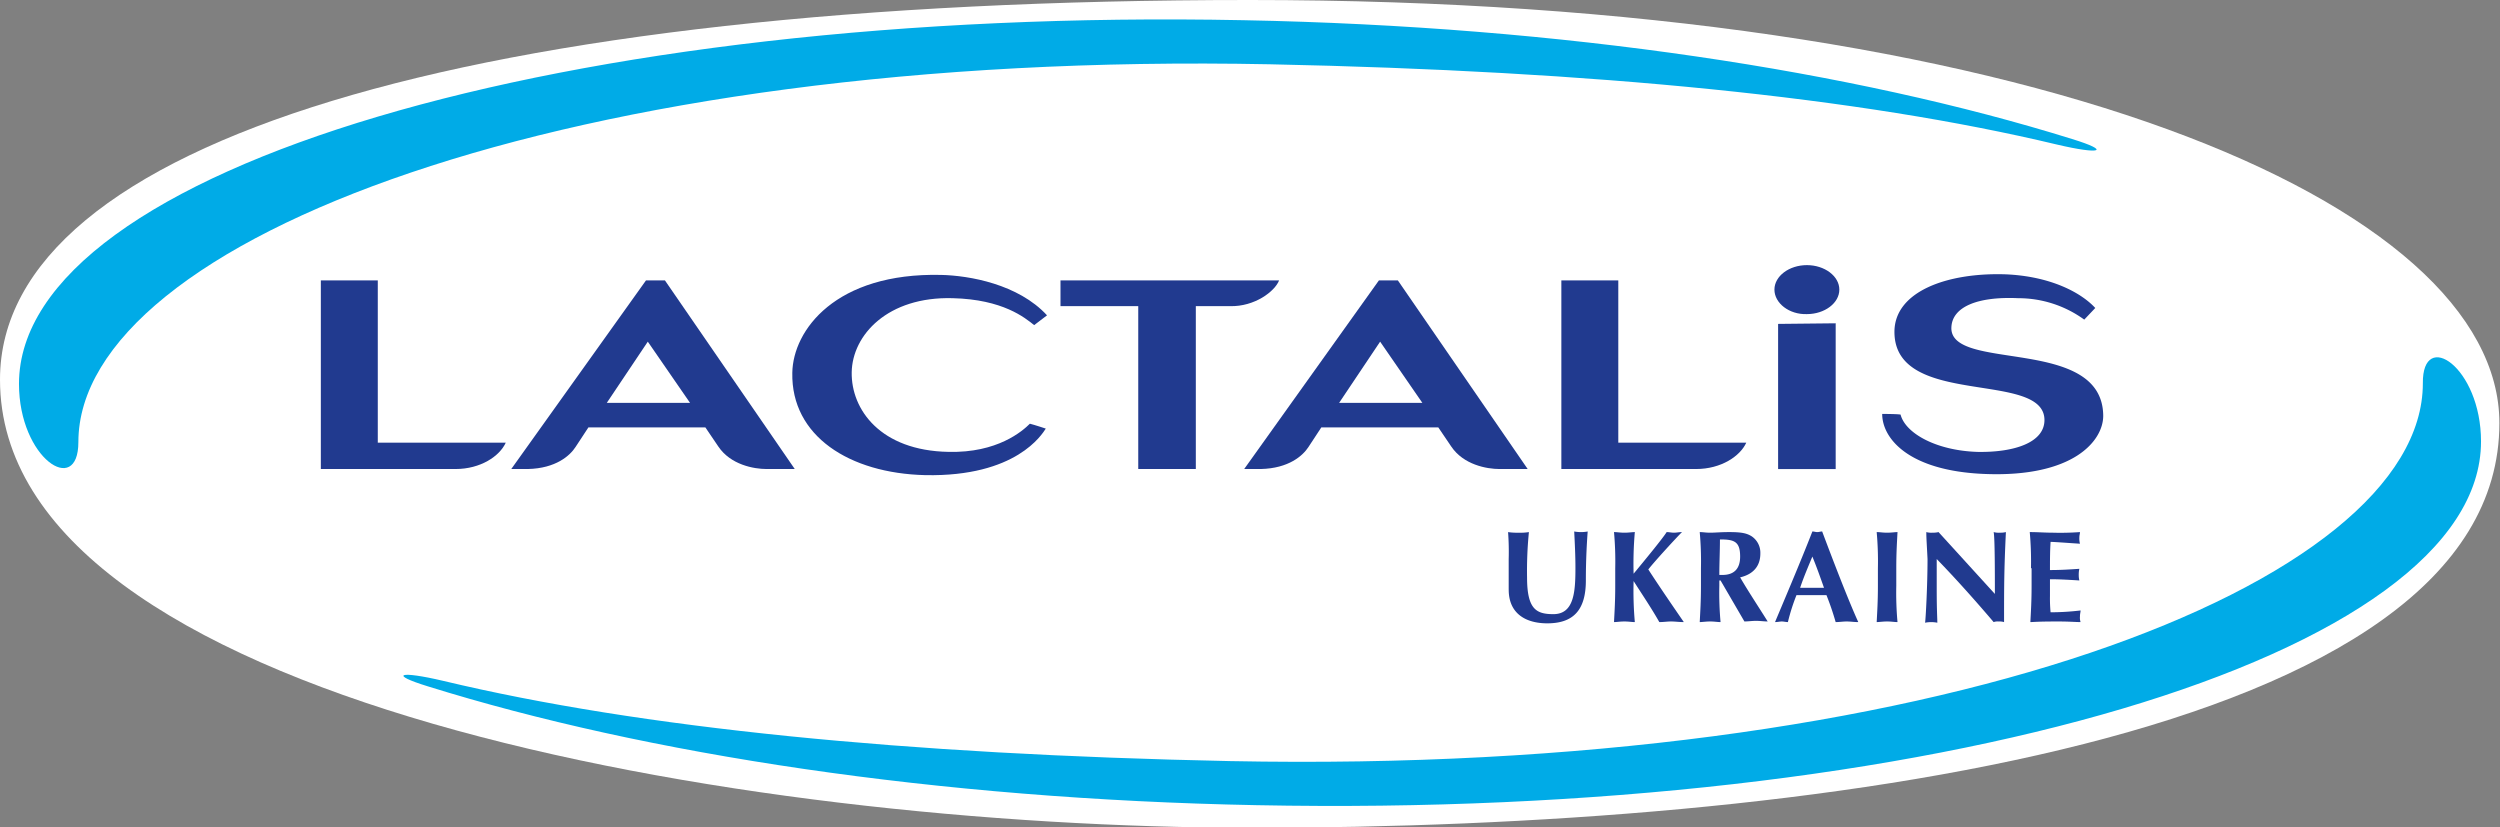 <svg xmlns="http://www.w3.org/2000/svg" xmlns:xlink="http://www.w3.org/1999/xlink" width="482" height="159.486" viewBox="0 0 482 159.486">
  <rect x="0" y="0" width="482" height="159.486" fill="#808080" stroke="none"/>
  <defs>
    <clipPath id="clip-path">
      <rect id="Rectangle_45053" data-name="Rectangle 45053" width="482" height="159.486" fill="none"/>
    </clipPath>
  </defs>
  <g id="Group_18026" data-name="Group 18026" transform="translate(0 0)">
    <g id="Group_18022" data-name="Group 18022" transform="translate(0 0)" clip-path="url(#clip-path)">
      <path id="Path_33331" data-name="Path 33331" d="M0,73.191C0,27.506,90.309,0,240.941,0c150.4,0,240.941,39.193,240.941,81.573,0,60.914-133.279,78.031-240.7,78.031C142.251,159.486,0,135.05,0,73.191" transform="translate(0 0)" fill="#fff"/>
      <path id="Path_33332" data-name="Path 33332" d="M472.963,79.175c0,39.665-104.357,71.775-233.032,71.775S6.9,118.722,6.9,79.175C6.9,39.51,111.257,7.4,239.932,7.4S472.963,39.51,472.963,79.175" transform="translate(1.245 1.336)" fill="#fff"/>
      <path id="Path_33333" data-name="Path 33333" d="M3.1,73.445C3.1,32.127,108.873.726,239.2,3.323c61.622,1.181,117.7,9.8,159.722,22.9,7.673,2.361,5.548,3.069-2.951,1.062-38.012-9.09-89.01-14.166-151.695-15.465C108.873,9.107,14.551,45.939,14.551,84.66,14.551,95.284,3.1,87.847,3.1,73.445" transform="translate(0.56 0.573)" fill="#00abe7" fill-rule="evenodd"/>
      <path id="Path_33334" data-name="Path 33334" d="M466.447,74.582c0,41.318-105.773,72.719-236.1,70.122-61.622-1.18-117.7-9.8-159.722-22.9-7.673-2.361-5.548-3.069,2.951-1.062,38.012,9.09,89.01,14.166,151.695,15.465,135.64,2.715,229.962-34.117,229.962-72.837-.118-10.625,11.215-3.187,11.215,11.215" transform="translate(11.893 10.533)" fill="#00abe7" fill-rule="evenodd"/>
      <path id="Path_33335" data-name="Path 33335" d="M289.8,48.022c0-2.6,2.833-4.722,6.257-4.722s6.257,2.125,6.257,4.722-2.833,4.722-6.257,4.722c-3.423.118-6.257-2.125-6.257-4.722" transform="translate(52.31 7.816)" fill="#213a8f" fill-rule="evenodd"/>
      <path id="Path_33336" data-name="Path 33336" d="M63.5,45.8H52.4V82.16H78.371c4.84,0,8.5-2.479,9.68-5.076H63.379V45.8" transform="translate(9.458 8.267)" fill="#213a8f" fill-rule="evenodd"/>
      <path id="Path_33337" data-name="Path 33337" d="M215.344,45.8H173.2v4.958h14.992v31.4h11.1v-31.4H205.9c4.722.118,8.618-2.833,9.444-4.958" transform="translate(31.263 8.267)" fill="#213a8f" fill-rule="evenodd"/>
      <path id="Path_33338" data-name="Path 33338" d="M265.979,45.8H255V82.16h25.971c4.84,0,8.5-2.479,9.68-5.076H265.979Z" transform="translate(46.029 8.267)" fill="#213a8f" fill-rule="evenodd"/>
      <path id="Path_33339" data-name="Path 33339" d="M109.471,45.8,83.5,82.16h3.187c5.43-.118,8.145-2.6,9.208-4.25l2.479-3.778h22.548l2.479,3.66c2.361,3.542,6.847,4.368,9.326,4.368h5.43L113.131,45.8Zm-7.555,23.61,7.909-11.805,8.145,11.805Z" transform="translate(15.072 8.267)" fill="#213a8f" fill-rule="evenodd"/>
      <path id="Path_33340" data-name="Path 33340" d="M229.171,45.8,203.2,82.16h3.187c5.43-.118,8.145-2.6,9.208-4.25l2.479-3.778h22.548l2.479,3.66c2.361,3.542,6.847,4.368,9.326,4.368h5.43L232.831,45.8ZM221.5,69.41l7.909-11.805,8.145,11.805Z" transform="translate(36.679 8.267)" fill="#213a8f" fill-rule="evenodd"/>
      <path id="Path_33341" data-name="Path 33341" d="M160.33,49.388c9.68.236,13.93,3.778,15.7,5.194l2.479-1.889c-5.548-6.021-14.992-7.673-20.423-7.791-20.3-.472-28.568,10.625-28.686,18.888-.236,12.159,10.979,19.36,25.617,19.714,17.59.354,22.548-7.909,23.256-8.972,0,0-2.125-.708-3.069-.944-1.417,1.417-6.257,5.666-15.7,5.43-13.1-.236-18.77-8.145-18.652-15.347s6.965-14.638,19.478-14.284" transform="translate(23.357 8.102)" fill="#213a8f" fill-rule="evenodd"/>
      <path id="Path_33342" data-name="Path 33342" d="M320.74,55.074c.118-4.014,5.076-6.021,12.867-5.666a21.646,21.646,0,0,1,12.749,4.132l2.125-2.243c-2.715-2.951-8.618-6.139-17.353-6.493-11.215-.354-21.367,3.305-21.367,11.1,0,14.756,28.922,7.319,28.922,17,0,4.368-5.9,6.257-12.867,6.139-7.909-.236-13.93-3.542-14.874-7.2-.826-.118-3.069-.118-3.542-.118,0,4.722,5.076,10.979,19.714,11.569,17.117.708,22.9-6.375,22.9-11.215-.118-15.465-29.513-8.382-29.277-17" transform="translate(55.487 8.083)" fill="#213a8f" fill-rule="evenodd"/>
      <path id="Path_33343" data-name="Path 33343" d="M290.4,80.9h11.1V52.8l-11.1.118Z" transform="translate(52.419 9.531)" fill="#213a8f" fill-rule="evenodd"/>
      <path id="Path_33344" data-name="Path 33344" d="M246.418,98.015v-5.9a51.806,51.806,0,0,0-.118-5.194,12.14,12.14,0,0,0,2.007.118,10.8,10.8,0,0,0,2.007-.118,76.049,76.049,0,0,0-.354,8.736c0,6.139,1.771,7.083,5.076,7.083,4.014,0,4.25-4.368,4.25-8.972,0-2.361-.118-4.6-.236-6.965a7.2,7.2,0,0,0,2.6,0c-.118,1.535-.354,5.076-.354,9.444,0,5.784-2.479,8.264-7.437,8.264-4.014,0-7.437-1.771-7.437-6.493" transform="translate(44.458 15.668)" fill="#213a8f"/>
      <path id="Path_33345" data-name="Path 33345" d="M267.378,96.344a68.056,68.056,0,0,0,.236,7.909c-.59,0-1.181-.118-2.007-.118s-1.535.118-2.007.118c.118-2.243.236-4.132.236-6.965V93.865A63.052,63.052,0,0,0,263.6,86.9c.59,0,1.181.118,2.007.118s1.535-.118,2.007-.118a70.383,70.383,0,0,0-.236,8.027c2.243-2.715,5.548-6.729,6.375-8.027.472,0,.944.118,1.417.118s.944-.118,1.535-.118c-1.18,1.181-5.194,5.548-6.493,7.2,2.125,3.305,5.548,8.264,6.847,10.152-.944,0-1.653-.118-2.479-.118-.708,0-1.417.118-2.243.118-1.535-2.715-3.305-5.312-4.958-7.909" transform="translate(47.581 15.686)" fill="#213a8f"/>
      <path id="Path_33346" data-name="Path 33346" d="M281.614,96.226h-.236v1.062a63.044,63.044,0,0,0,.236,6.965c-.59,0-1.18-.118-2.007-.118s-1.535.118-2.007.118c.118-2.243.236-4.132.236-6.965V93.865A63.052,63.052,0,0,0,277.6,86.9c.59,0,1.181.118,2.007.118.944,0,2.007-.118,3.66-.118,2.479,0,3.423.236,4.368.826a3.827,3.827,0,0,1,1.653,3.305c0,2.479-1.417,4.014-3.9,4.6,1.653,2.833,3.542,5.666,5.312,8.5-.708,0-1.535-.118-2.243-.118s-1.535.118-2.243.118Zm-.118-7.909c0,2.243-.118,4.6-.118,6.847h.59c2.243,0,3.423-1.181,3.423-3.542,0-2.951-1.181-3.305-3.9-3.305" transform="translate(50.108 15.686)" fill="#213a8f"/>
      <path id="Path_33347" data-name="Path 33347" d="M305.955,104.271c-.826,0-1.535-.118-2.243-.118s-1.417.118-2.125.118a54.146,54.146,0,0,0-1.771-5.194h-5.784a38.027,38.027,0,0,0-1.653,5.194c-.354,0-.826-.118-1.181-.118s-.826.118-1.3.118c1.181-2.833,4.958-11.687,7.2-17.471.354,0,.59.118.944.118s.59-.118.944-.118c2.125,5.666,5.076,13.34,6.965,17.471m-6.611-6.611c-.708-2.007-1.417-4.014-2.243-6.021-.826,2.007-1.653,3.9-2.361,6.021Z" transform="translate(52.328 15.668)" fill="#213a8f"/>
      <path id="Path_33348" data-name="Path 33348" d="M306.736,93.865A63.044,63.044,0,0,0,306.5,86.9c.59,0,1.181.118,2.007.118s1.535-.118,2.007-.118c-.118,2.243-.236,4.132-.236,6.965v3.423a63.052,63.052,0,0,0,.236,6.965c-.59,0-1.181-.118-2.007-.118s-1.535.118-2.007.118c.118-2.243.236-4.132.236-6.965Z" transform="translate(55.325 15.686)" fill="#213a8f"/>
      <path id="Path_33349" data-name="Path 33349" d="M314.636,86.9a3.639,3.639,0,0,0,1.181.118A4.428,4.428,0,0,0,317,86.9c3.66,4.014,7.2,7.909,10.861,11.923,0-4.014,0-10.861-.236-11.923a3.639,3.639,0,0,0,1.181.118,4.429,4.429,0,0,0,1.181-.118c-.354,7.319-.354,10.625-.354,17.353a3.268,3.268,0,0,0-1.062-.118,2.3,2.3,0,0,0-.944.118c-3.423-4.014-7.083-8.145-10.979-12.159V98c0,4.014.118,5.43.118,6.375a5.962,5.962,0,0,0-2.361,0c.118-.708.472-7.2.472-12.277-.118-2.479-.236-4.014-.236-5.194" transform="translate(56.751 15.686)" fill="#213a8f"/>
      <path id="Path_33350" data-name="Path 33350" d="M331.736,93.865A63.052,63.052,0,0,0,331.5,86.9c1.535,0,2.951.118,4.486.118a51.8,51.8,0,0,0,5.194-.118c0,.354-.118.59-.118,1.062a4.014,4.014,0,0,0,.118,1.181c-1.889-.118-4.958-.354-5.666-.354-.118,1.889-.118,3.66-.118,5.43,2.243,0,3.778-.118,5.666-.236a4.89,4.89,0,0,0-.118,1.181,4.567,4.567,0,0,0,.118,1.062c-1.889-.118-3.778-.236-5.666-.236v3.187a28.755,28.755,0,0,0,.118,3.187,49.032,49.032,0,0,0,5.784-.354c0,.354-.118.59-.118,1.181a2.622,2.622,0,0,0,.118,1.062c-.944,0-2.125-.118-4.368-.118-4.132,0-4.722.118-5.312.118.118-2.243.236-4.132.236-6.965V93.865" transform="translate(59.837 15.686)" fill="#213a8f"/>
    </g>
  </g>
</svg>
